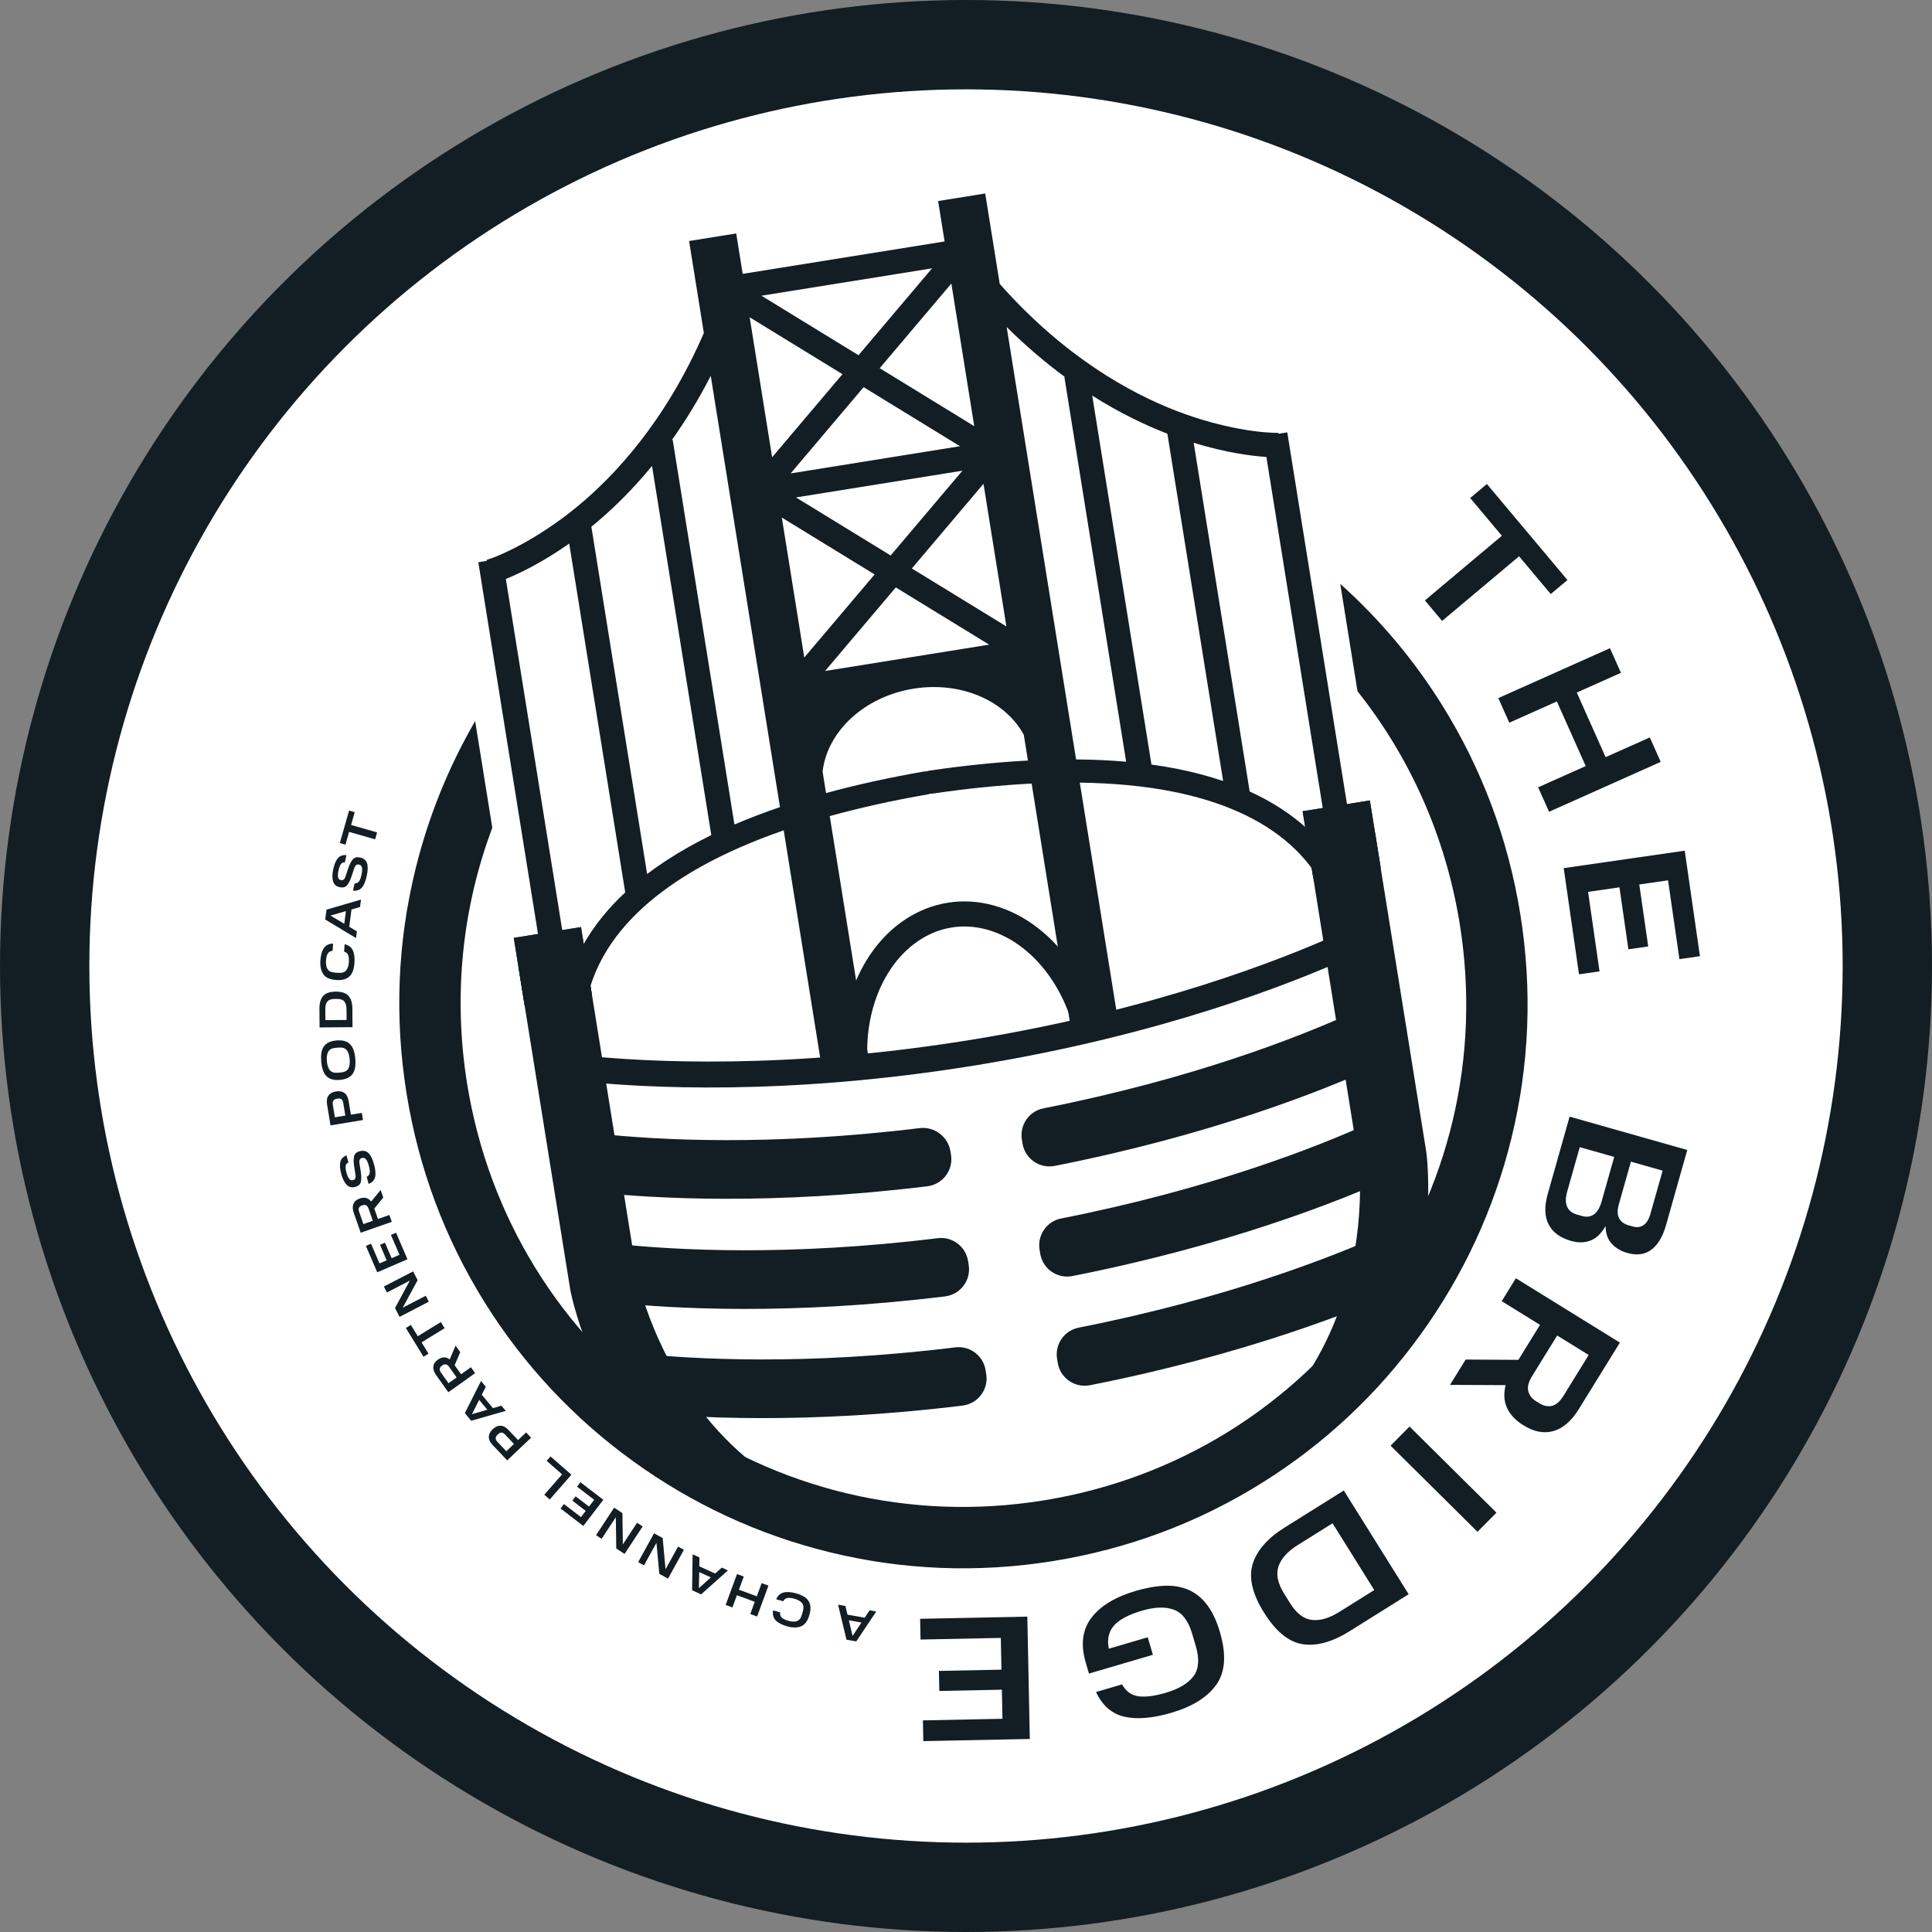 <?xml version="1.0" encoding="UTF-8"?>
<svg xmlns="http://www.w3.org/2000/svg" width="173" height="173" viewBox="0 0 173 173" fill="none">
  <rect x="0" y="0" width="173" height="173" fill="#808080" stroke="none"/>
  <circle cx="86.5" cy="86.5" r="82.5" fill="white" stroke="#121E23" stroke-width="8"></circle>
  <g clip-path="url(#clip0_8457_1197)">
    <mask id="mask0_8457_1197" style="mask-type:luminance" maskUnits="userSpaceOnUse" x="38" y="42" width="97" height="96">
      <path d="M93.846 137.073C119.889 132.892 137.61 108.375 133.426 82.313C129.242 56.252 104.738 38.514 78.694 42.695C52.65 46.876 34.929 71.393 39.114 97.454C43.297 123.516 67.802 141.254 93.846 137.073Z" fill="white"></path>
    </mask>
    <g mask="url(#mask0_8457_1197)">
      <path d="M119.649 72.159C117.985 72.426 116.853 73.992 117.12 75.657L121.675 104.032C121.734 104.557 122.419 111.363 119.426 118.578C117.651 122.858 114.926 126.475 111.326 129.329C106.837 132.888 100.927 135.305 93.756 136.516C86.567 137.61 80.198 137.165 74.82 135.19C70.507 133.606 66.787 131.024 63.761 127.515C58.645 121.58 57.171 114.879 57.072 114.407L52.517 86.029C52.249 84.364 50.684 83.23 49.019 83.498C47.355 83.765 46.223 85.331 46.49 86.997L51.055 115.431L51.069 115.513C51.133 115.853 52.712 123.922 58.951 131.283C62.654 135.651 67.226 138.872 72.54 140.858C78.76 143.182 85.973 143.783 93.996 142.653C94.085 142.647 94.176 142.637 94.266 142.623C94.42 142.598 94.572 142.572 94.724 142.546C94.877 142.523 95.03 142.5 95.183 142.475C95.274 142.461 95.363 142.442 95.45 142.42C103.423 140.982 110.085 138.153 115.265 133.999C119.691 130.45 123.025 125.959 125.174 120.651C128.796 111.707 127.769 103.549 127.723 103.206L127.718 103.165L123.147 74.69C122.879 73.025 121.313 71.891 119.649 72.159Z" fill="#121E23"></path>
      <path d="M77.656 94.517L75.413 94.573C75.329 91.228 76.214 88.008 77.902 85.505C79.637 82.935 82.108 81.276 84.861 80.835C87.614 80.392 90.481 81.195 92.933 83.093C95.319 84.94 97.167 87.722 98.135 90.925L95.987 91.575C95.153 88.814 93.581 86.433 91.56 84.868C89.604 83.354 87.351 82.709 85.217 83.052C83.083 83.394 81.145 84.712 79.762 86.762C78.332 88.881 77.584 91.635 77.656 94.517Z" fill="#121E23"></path>
      <path d="M87.013 95.451C70.389 98.12 57.774 97.442 51.699 96.793C51.062 96.725 50.6 96.153 50.668 95.516C50.736 94.879 51.307 94.416 51.944 94.485C57.968 95.128 70.553 95.798 87.175 93.074C103.285 90.431 114.666 85.977 120.017 83.557C120.601 83.292 121.288 83.552 121.551 84.136C121.815 84.72 121.556 85.407 120.973 85.671C115.518 88.138 103.923 92.678 87.55 95.364C87.371 95.393 87.191 95.423 87.013 95.451Z" fill="#121E23"></path>
      <path d="M52.026 83.015L46.006 83.981L46.973 90.005L52.993 89.039L52.026 83.015Z" fill="#121E23"></path>
      <path d="M122.662 71.675L116.643 72.641L117.61 78.665L123.63 77.698L122.662 71.675Z" fill="#121E23"></path>
      <path d="M123.132 95.535C123.734 95.263 124.236 94.794 124.506 94.19C124.816 93.494 124.813 92.721 124.502 92.033C124.015 90.956 122.861 90.334 121.695 90.522C121.466 90.558 121.242 90.626 121.029 90.722C116.301 92.86 106.8 96.607 93.434 99.246C92.147 99.5 91.294 100.732 91.502 102.029L91.561 102.39C91.78 103.757 93.089 104.668 94.446 104.4C108.277 101.669 118.17 97.775 123.132 95.535Z" fill="#121E23"></path>
      <path d="M53.235 106.76C58.649 107.333 69.175 107.925 83.04 106.224C84.415 106.055 85.378 104.781 85.158 103.411L85.11 103.108C84.897 101.78 83.672 100.854 82.338 101.017C68.955 102.655 58.865 102.078 53.715 101.529C53.484 101.504 53.25 101.51 53.019 101.547C51.854 101.734 50.952 102.686 50.827 103.862C50.748 104.608 50.985 105.341 51.492 105.903C51.94 106.399 52.571 106.689 53.235 106.76Z" fill="#121E23"></path>
      <path d="M123.278 100.384C123.049 100.421 122.825 100.488 122.612 100.584C117.884 102.723 108.383 106.47 95.017 109.108C93.73 109.363 92.878 110.595 93.086 111.891L93.144 112.253C93.363 113.619 94.672 114.53 96.029 114.263C109.86 111.531 119.754 107.637 124.715 105.398C125.318 105.126 125.82 104.657 126.089 104.052C126.399 103.357 126.396 102.583 126.085 101.896C125.598 100.818 124.444 100.197 123.278 100.384ZM123.486 101.837C123.495 101.835 123.503 101.832 123.511 101.831C123.519 101.83 123.527 101.829 123.534 101.828C123.518 101.831 123.502 101.834 123.486 101.837Z" fill="#121E23"></path>
      <path d="M55.298 111.391C55.068 111.366 54.833 111.372 54.603 111.409C53.437 111.596 52.536 112.548 52.411 113.724C52.331 114.474 52.57 115.209 53.082 115.773C53.525 116.26 54.145 116.551 54.8 116.62C60.208 117.194 70.742 117.79 84.623 116.086C85.999 115.917 86.962 114.643 86.742 113.273L86.684 112.911C86.476 111.616 85.282 110.713 83.981 110.872C70.569 112.519 60.456 111.941 55.298 111.391ZM54.812 112.861C54.82 112.86 54.827 112.858 54.835 112.856C54.843 112.855 54.852 112.855 54.86 112.854C54.844 112.856 54.828 112.858 54.812 112.861Z" fill="#121E23"></path>
      <path d="M124.848 110.16C124.618 110.197 124.394 110.265 124.182 110.361C119.454 112.499 109.953 116.246 96.587 118.885C95.299 119.139 94.447 120.371 94.655 121.668L94.713 122.029C94.933 123.395 96.242 124.307 97.599 124.039C111.43 121.308 121.323 117.414 126.284 115.174C126.887 114.902 127.389 114.433 127.658 113.829C127.968 113.133 127.965 112.36 127.655 111.672C127.168 110.595 126.014 109.973 124.848 110.16ZM125.056 111.613C125.064 111.612 125.072 111.609 125.08 111.608C125.088 111.606 125.096 111.606 125.104 111.605C125.088 111.607 125.072 111.61 125.056 111.613Z" fill="#121E23"></path>
      <path d="M56.868 121.168C56.637 121.143 56.402 121.148 56.172 121.185C55.007 121.373 54.105 122.325 53.98 123.5C53.9 124.25 54.139 124.986 54.652 125.549C55.094 126.037 55.714 126.327 56.369 126.397C61.778 126.97 72.311 127.566 86.192 125.863C87.568 125.694 88.531 124.42 88.311 123.05L88.253 122.688C88.045 121.392 86.852 120.489 85.55 120.649C72.138 122.295 62.026 121.718 56.868 121.168ZM56.381 122.638C56.389 122.636 56.397 122.634 56.404 122.633C56.413 122.631 56.421 122.632 56.43 122.63C56.414 122.633 56.397 122.635 56.381 122.638Z" fill="#121E23"></path>
    </g>
    <path d="M134.484 47.976L131.647 44.594L133.142 43.339L140.357 51.939L138.861 53.194L136.025 49.813L129.133 55.6L127.592 53.764L134.484 47.976Z" fill="#121E23"></path>
    <path d="M144.163 58.043L145.147 60.247L141.192 62.014L143.774 67.8L147.73 66.033L148.708 68.222L138.71 72.69L137.732 70.5L141.992 68.597L139.409 62.811L135.149 64.714L134.165 62.51L144.163 58.043Z" fill="#121E23"></path>
    <path d="M150.859 76.174L152.22 85.621L150.383 85.886L149.365 78.828L146.789 79.2L147.589 84.748L145.814 85.004L145.014 79.455L142.203 79.861L143.229 86.981L141.391 87.246L140.021 77.736L150.859 76.174Z" fill="#121E23"></path>
    <path d="M151.085 102.975L149.18 109.713C148.889 110.741 148.451 111.473 147.867 111.907C147.282 112.341 146.562 112.437 145.707 112.194C145.157 112.039 144.7 111.769 144.336 111.385C143.972 111.001 143.782 110.466 143.767 109.78C143.406 110.437 142.962 110.869 142.436 111.078C141.909 111.286 141.325 111.3 140.684 111.118C139.707 110.841 139.035 110.348 138.67 109.639C138.303 108.93 138.278 108.021 138.592 106.911L140.549 99.989L151.085 102.975ZM141.203 108.756L141.662 108.886C142.069 109.002 142.423 108.954 142.725 108.742C143.027 108.53 143.255 108.15 143.411 107.6L144.543 103.596L141.458 102.722L140.326 106.726C140.177 107.255 140.176 107.695 140.324 108.045C140.473 108.395 140.766 108.632 141.203 108.756ZM145.845 109.725L146.181 109.82C146.567 109.93 146.897 109.891 147.17 109.704C147.443 109.518 147.65 109.175 147.791 108.676L148.88 104.825L146.039 104.02L144.95 107.871C144.809 108.37 144.819 108.774 144.979 109.084C145.139 109.393 145.427 109.607 145.845 109.725Z" fill="#121E23"></path>
    <path d="M145.053 120.223L141.365 126.192C140.72 127.237 139.971 127.885 139.12 128.136C138.268 128.386 137.374 128.222 136.438 127.643C135.709 127.192 135.21 126.662 134.939 126.053C134.669 125.444 134.631 124.77 134.826 124.032L129.84 124.009L131.241 121.74L135.963 121.768L137.899 118.634L134.47 116.513L135.738 114.46L145.053 120.223ZM137.539 125.468L137.85 125.66C138.228 125.894 138.601 125.969 138.97 125.887C139.338 125.803 139.687 125.496 140.015 124.965L142.259 121.332L139.438 119.586L137.193 123.219C136.871 123.742 136.755 124.19 136.848 124.564C136.94 124.939 137.17 125.24 137.539 125.468Z" fill="#121E23"></path>
    <path d="M133.999 135.449L132.302 137.164L124.519 129.453L126.216 127.738L133.999 135.449Z" fill="#121E23"></path>
    <path d="M126.138 142.756L120.851 146.065C119.309 147.03 117.91 147.418 116.657 147.229C115.403 147.04 114.246 146.097 113.185 144.401C112.135 142.722 111.797 141.273 112.17 140.053C112.543 138.833 113.501 137.74 115.043 136.775L120.33 133.465L126.138 142.756ZM116.2 138.355C115.294 138.922 114.721 139.558 114.482 140.263C114.243 140.969 114.415 141.788 114.999 142.722L115.529 143.57C116.096 144.476 116.746 144.972 117.479 145.057C118.212 145.141 119.031 144.9 119.937 144.333L123.058 142.38L119.321 136.402L116.2 138.355Z" fill="#121E23"></path>
    <path d="M109.239 146.15C109.827 148.151 109.721 149.715 108.922 150.844C108.123 151.972 106.785 152.812 104.907 153.364C103.212 153.862 101.802 153.981 100.678 153.721C99.554 153.46 98.71 152.724 98.144 151.511L100.473 150.826C100.823 151.452 101.313 151.807 101.944 151.892C102.576 151.977 103.389 151.873 104.383 151.581C105.551 151.238 106.377 150.747 106.862 150.108C107.347 149.469 107.419 148.571 107.08 147.413L106.749 146.285C106.412 145.137 105.868 144.422 105.119 144.141C104.369 143.859 103.41 143.889 102.243 144.232C101.045 144.584 100.211 145.03 99.742 145.571C99.272 146.112 99.121 146.799 99.288 147.633L102.775 146.608L103.235 148.178L97.51 149.86L97.224 148.884C96.75 147.269 96.919 145.929 97.731 144.863C98.542 143.797 99.867 142.994 101.704 142.454C102.648 142.177 103.516 142.024 104.307 141.996C105.098 141.967 105.81 142.092 106.443 142.37C107.076 142.647 107.626 143.095 108.094 143.714C108.563 144.332 108.944 145.144 109.239 146.15Z" fill="#121E23"></path>
    <path d="M92.214 155.715L82.679 155.908L82.641 154.051L89.765 153.907L89.712 151.303L84.111 151.416L84.074 149.622L89.675 149.509L89.617 146.667L82.43 146.812L82.392 144.954L91.991 144.76L92.214 155.715Z" fill="#121E23"></path>
    <path d="M76.673 146.978L75.798 146.822L75.044 143.692L75.704 143.809L75.888 144.584L77.428 144.859L77.867 144.195L78.464 144.301L76.673 146.978ZM77.138 145.289L76.011 145.088L76.343 146.49L77.138 145.289Z" fill="#121E23"></path>
    <path d="M72.48 144.601C72.327 145.141 72.079 145.482 71.737 145.625C71.394 145.768 70.972 145.768 70.471 145.625C70.013 145.495 69.676 145.318 69.46 145.094C69.244 144.869 69.166 144.572 69.227 144.201L69.856 144.379C69.834 144.592 69.888 144.754 70.018 144.863C70.148 144.973 70.345 145.065 70.608 145.14C70.896 145.222 71.145 145.229 71.355 145.163C71.564 145.097 71.715 144.902 71.807 144.578L71.892 144.278C71.981 143.963 71.956 143.719 71.815 143.547C71.674 143.376 71.457 143.248 71.164 143.165C70.912 143.093 70.701 143.067 70.533 143.088C70.364 143.108 70.231 143.206 70.134 143.383L69.505 143.204C69.651 142.876 69.874 142.674 70.174 142.599C70.474 142.524 70.851 142.551 71.305 142.681C71.555 142.751 71.772 142.841 71.956 142.948C72.141 143.055 72.284 143.185 72.387 143.339C72.49 143.493 72.55 143.674 72.569 143.882C72.586 144.09 72.557 144.329 72.48 144.601Z" fill="#121E23"></path>
    <path d="M67.793 144.752L67.184 144.528L67.586 143.433L65.986 142.843L65.584 143.939L64.978 143.716L65.996 140.947L66.601 141.17L66.168 142.35L67.768 142.939L68.201 141.759L68.811 141.984L67.793 144.752Z" fill="#121E23"></path>
    <path d="M62.781 142.768L61.973 142.398L62.022 139.179L62.633 139.457L62.617 140.254L64.04 140.904L64.631 140.37L65.182 140.622L62.781 142.768ZM63.652 141.248L62.611 140.773L62.583 142.212L63.652 141.248Z" fill="#121E23"></path>
    <path d="M59.34 137.727L59.596 140.519L60.717 138.487L61.24 138.776L59.816 141.359L59.038 140.929L58.782 138.146L57.665 140.171L57.142 139.882L58.566 137.299L59.34 137.727Z" fill="#121E23"></path>
    <path d="M55.733 135.489L55.771 138.293L57.046 136.354L57.546 136.683L55.925 139.147L55.183 138.658L55.144 135.863L53.873 137.795L53.373 137.466L54.994 135.002L55.733 135.489Z" fill="#121E23"></path>
    <path d="M52.232 136.64L50.194 135.076L50.498 134.679L52.021 135.847L52.447 135.291L51.25 134.372L51.544 133.989L52.741 134.907L53.206 134.3L51.67 133.121L51.974 132.725L54.026 134.299L52.232 136.64Z" fill="#121E23"></path>
    <path d="M49.226 134.272L48.737 133.844L50.332 132.02L48.949 130.809L49.295 130.413L51.167 132.052L49.226 134.272Z" fill="#121E23"></path>
    <path d="M45.416 130.769L44.117 129.398C43.876 129.143 43.76 128.896 43.77 128.655C43.779 128.414 43.894 128.189 44.115 127.979C44.339 127.767 44.571 127.663 44.813 127.665C45.055 127.668 45.296 127.796 45.537 128.051L46.39 128.951L47.109 128.268L47.556 128.74C47.556 128.74 45.416 130.769 45.416 130.769ZM44.618 128.41L44.528 128.495C44.439 128.58 44.392 128.675 44.386 128.78C44.38 128.886 44.432 128.997 44.542 129.113L45.336 129.951L46.024 129.298L45.23 128.46C45.118 128.342 45.011 128.283 44.907 128.283C44.803 128.283 44.707 128.326 44.618 128.41Z" fill="#121E23"></path>
    <path d="M42.193 127.221L41.626 126.536L43.072 123.66L43.5 124.177L43.14 124.886L44.137 126.092L44.901 125.869L45.289 126.336L42.193 127.221ZM43.639 126.233L42.908 125.351L42.257 126.635L43.639 126.233Z" fill="#121E23"></path>
    <path d="M40.146 124.668L39.05 123.128C38.858 122.859 38.776 122.606 38.802 122.368C38.829 122.13 38.963 121.925 39.204 121.753C39.392 121.619 39.576 121.551 39.755 121.547C39.934 121.544 40.105 121.605 40.268 121.73L40.794 120.494L41.211 121.079L40.711 122.249L41.286 123.057L42.17 122.427L42.547 122.956L40.146 124.668ZM39.629 122.254L39.549 122.311C39.451 122.38 39.394 122.465 39.376 122.566C39.358 122.666 39.398 122.784 39.495 122.921L40.162 123.858L40.89 123.34L40.223 122.403C40.127 122.268 40.028 122.193 39.925 122.177C39.823 122.16 39.724 122.186 39.629 122.254Z" fill="#121E23"></path>
    <path d="M37.75 120.202L38.372 121.215L37.924 121.49L36.343 118.913L36.791 118.638L37.413 119.651L39.477 118.383L39.815 118.934L37.75 120.202Z" fill="#121E23"></path>
    <path d="M37.397 114.631L36.062 117.097L38.121 116.028L38.397 116.56L35.78 117.918L35.371 117.128L36.7 114.67L34.649 115.735L34.373 115.204L36.99 113.846L37.397 114.631Z" fill="#121E23"></path>
    <path d="M33.78 113.926L32.764 111.566L33.223 111.368L33.982 113.131L34.626 112.854L34.029 111.468L34.472 111.277L35.069 112.663L35.771 112.36L35.005 110.581L35.465 110.383L36.487 112.759L33.78 113.926Z" fill="#121E23"></path>
    <path d="M32.301 110.383L31.676 108.599C31.567 108.287 31.558 108.021 31.65 107.8C31.742 107.579 31.927 107.419 32.207 107.321C32.425 107.245 32.62 107.23 32.793 107.277C32.966 107.323 33.114 107.429 33.235 107.595L34.084 106.555L34.321 107.233L33.516 108.217L33.844 109.153L34.868 108.794L35.083 109.408C35.083 109.408 32.301 110.383 32.301 110.383ZM32.475 107.921L32.382 107.953C32.27 107.993 32.191 108.058 32.146 108.149C32.101 108.241 32.106 108.366 32.162 108.524L32.542 109.61L33.384 109.314L33.004 108.229C32.95 108.073 32.875 107.973 32.782 107.929C32.688 107.885 32.586 107.882 32.475 107.921Z" fill="#121E23"></path>
    <path d="M33.007 106.01L32.835 105.375C32.998 105.292 33.09 105.175 33.109 105.024C33.129 104.872 33.102 104.663 33.03 104.396C32.954 104.118 32.868 103.922 32.77 103.806C32.673 103.691 32.554 103.653 32.413 103.691C32.227 103.741 32.149 103.889 32.182 104.134C32.214 104.38 32.255 104.646 32.306 104.934C32.355 105.221 32.363 105.497 32.328 105.76C32.293 106.024 32.118 106.198 31.802 106.284C31.499 106.366 31.246 106.302 31.041 106.092C30.837 105.881 30.674 105.555 30.554 105.112C30.435 104.672 30.41 104.314 30.478 104.038C30.547 103.763 30.73 103.57 31.027 103.46L31.2 104.095C31.051 104.156 30.969 104.263 30.952 104.417C30.936 104.57 30.959 104.76 31.02 104.985C31.092 105.249 31.173 105.44 31.264 105.557C31.355 105.674 31.474 105.713 31.623 105.673C31.799 105.625 31.87 105.479 31.836 105.234C31.802 104.989 31.761 104.723 31.712 104.435C31.664 104.146 31.657 103.871 31.692 103.607C31.727 103.344 31.899 103.17 32.209 103.086C32.526 103 32.786 103.054 32.991 103.248C33.196 103.442 33.363 103.781 33.495 104.266C33.628 104.758 33.658 105.142 33.583 105.418C33.509 105.693 33.317 105.891 33.007 106.01Z" fill="#121E23"></path>
    <path d="M29.596 100.772L29.288 98.908C29.23 98.562 29.273 98.292 29.416 98.098C29.558 97.904 29.78 97.782 30.081 97.732C30.384 97.682 30.635 97.726 30.834 97.863C31.033 98.001 31.161 98.243 31.218 98.589L31.421 99.812L32.398 99.65L32.505 100.291L29.596 100.772ZM30.256 98.371L30.133 98.391C30.012 98.411 29.92 98.463 29.856 98.547C29.792 98.632 29.773 98.753 29.799 98.91L29.988 100.049L30.923 99.894L30.735 98.755C30.708 98.595 30.652 98.486 30.566 98.428C30.48 98.37 30.376 98.351 30.256 98.371Z" fill="#121E23"></path>
    <path d="M30.432 96.698C30.151 96.722 29.911 96.704 29.712 96.645C29.512 96.585 29.347 96.486 29.216 96.349C29.085 96.212 28.984 96.034 28.912 95.817C28.84 95.601 28.792 95.349 28.767 95.062C28.742 94.778 28.746 94.523 28.779 94.297C28.812 94.071 28.882 93.879 28.986 93.721C29.091 93.563 29.237 93.437 29.423 93.344C29.61 93.25 29.843 93.191 30.124 93.167C30.408 93.142 30.652 93.159 30.855 93.219C31.059 93.278 31.227 93.377 31.359 93.514C31.491 93.651 31.594 93.828 31.667 94.045C31.741 94.262 31.79 94.512 31.814 94.796C31.84 95.083 31.835 95.339 31.8 95.566C31.766 95.792 31.695 95.984 31.589 96.142C31.483 96.3 31.334 96.426 31.144 96.52C30.953 96.614 30.716 96.673 30.432 96.698ZM30.338 93.805L30.036 93.831C29.724 93.858 29.51 93.971 29.395 94.17C29.279 94.369 29.237 94.652 29.269 95.018C29.302 95.387 29.392 95.66 29.54 95.836C29.688 96.011 29.919 96.086 30.231 96.059L30.533 96.032C30.854 96.004 31.072 95.891 31.187 95.692C31.303 95.493 31.345 95.209 31.312 94.84C31.28 94.474 31.19 94.203 31.042 94.027C30.893 93.851 30.659 93.777 30.338 93.805Z" fill="#121E23"></path>
    <path d="M28.617 92L28.604 90.319C28.601 89.829 28.709 89.454 28.929 89.193C29.149 88.932 29.529 88.799 30.067 88.795C30.6 88.792 30.98 88.919 31.206 89.176C31.433 89.434 31.549 89.808 31.552 90.298L31.565 91.978L28.617 92ZM31.027 90.341C31.025 90.053 30.96 89.832 30.832 89.677C30.704 89.523 30.492 89.447 30.196 89.449L29.927 89.451C29.639 89.453 29.434 89.532 29.311 89.688C29.188 89.844 29.128 90.066 29.13 90.354L29.137 91.346L31.035 91.332L31.027 90.341Z" fill="#121E23"></path>
    <path d="M30.106 87.755C29.546 87.717 29.161 87.544 28.951 87.238C28.741 86.933 28.654 86.519 28.689 85.999C28.722 85.524 28.826 85.158 29.001 84.9C29.175 84.642 29.45 84.504 29.826 84.488L29.781 85.14C29.568 85.163 29.421 85.249 29.341 85.399C29.261 85.549 29.211 85.761 29.192 86.034C29.172 86.332 29.216 86.577 29.324 86.769C29.432 86.961 29.654 87.068 29.989 87.092L30.3 87.113C30.627 87.136 30.86 87.06 30.999 86.887C31.138 86.714 31.218 86.475 31.239 86.171C31.257 85.909 31.238 85.698 31.184 85.537C31.129 85.376 31.005 85.266 30.813 85.207L30.858 84.555C31.209 84.63 31.453 84.807 31.587 85.085C31.723 85.363 31.774 85.738 31.741 86.21C31.724 86.469 31.681 86.699 31.615 86.902C31.548 87.104 31.45 87.272 31.321 87.404C31.192 87.537 31.027 87.633 30.828 87.694C30.628 87.754 30.388 87.775 30.106 87.755Z" fill="#121E23"></path>
    <path d="M29.121 82.336L29.235 81.454L32.325 80.553L32.239 81.219L31.473 81.439L31.273 82.99L31.957 83.398L31.879 84L29.121 82.336ZM30.829 82.722L30.976 81.585L29.593 81.984L30.829 82.722Z" fill="#121E23"></path>
    <path d="M31.611 79.751L31.749 79.107C31.932 79.109 32.067 79.046 32.154 78.921C32.24 78.795 32.312 78.597 32.37 78.327C32.43 78.045 32.443 77.831 32.409 77.684C32.375 77.536 32.287 77.448 32.145 77.417C31.956 77.377 31.819 77.473 31.736 77.706C31.653 77.939 31.568 78.194 31.48 78.473C31.393 78.751 31.274 79 31.122 79.218C30.971 79.436 30.735 79.511 30.414 79.442C30.108 79.377 29.912 79.204 29.826 78.923C29.741 78.642 29.746 78.278 29.842 77.829C29.937 77.383 30.078 77.053 30.265 76.839C30.452 76.626 30.703 76.538 31.018 76.577L30.881 77.221C30.72 77.207 30.598 77.264 30.514 77.393C30.429 77.522 30.363 77.701 30.314 77.93C30.257 78.197 30.242 78.404 30.269 78.55C30.296 78.695 30.385 78.784 30.535 78.817C30.713 78.855 30.843 78.757 30.925 78.524C31.007 78.291 31.093 78.035 31.181 77.757C31.27 77.479 31.39 77.231 31.541 77.012C31.693 76.794 31.926 76.719 32.241 76.786C32.561 76.855 32.768 77.022 32.861 77.288C32.954 77.555 32.948 77.933 32.843 78.424C32.736 78.923 32.587 79.278 32.395 79.488C32.203 79.699 31.942 79.787 31.611 79.751Z" fill="#121E23"></path>
    <path d="M31.26 74.492L30.934 75.635L30.429 75.49L31.258 72.584L31.763 72.729L31.438 73.871L33.767 74.537L33.59 75.158L31.26 74.492Z" fill="#121E23"></path>
    <path d="M120.827 73.332L115.269 38.716L114.473 38.844L114.47 38.756C113.171 38.791 109.596 38.427 105.363 36.8C101.181 35.192 95.291 31.94 89.521 25.424L88.221 17.325L84.002 18.002L84.583 21.62L66.504 24.523L65.923 20.904L61.704 21.582L63.027 29.817C59.594 37.724 55.053 42.611 51.606 45.43C48.095 48.301 44.813 49.766 43.569 50.139L43.593 50.223L42.831 50.346L49.241 90.268L50.363 90.088C49.923 93.387 50.772 95.71 50.826 95.853C51.004 96.322 51.483 96.586 51.959 96.51C52.026 96.499 52.093 96.481 52.16 96.456C52.695 96.256 52.967 95.659 52.769 95.122C52.702 94.941 51.161 90.616 54.105 85.496C55.816 82.521 58.711 79.877 62.709 77.636C64.878 76.42 67.372 75.325 70.177 74.354L73.613 95.758L77.832 95.081L74.299 73.076C76.997 72.331 79.927 71.681 83.078 71.131C83.154 71.118 83.225 71.097 83.293 71.069C83.367 71.074 83.442 71.072 83.517 71.061C86.649 70.601 89.605 70.303 92.377 70.165L95.911 92.179L100.129 91.501L96.69 70.081C99.692 70.122 102.434 70.382 104.898 70.862C109.397 71.739 112.975 73.345 115.531 75.635C119.929 79.576 119.82 84.165 119.813 84.359C119.791 84.93 120.234 85.412 120.805 85.437C120.877 85.44 120.947 85.436 121.016 85.425C121.492 85.349 121.865 84.946 121.887 84.445C121.897 84.215 122.073 78.747 116.966 74.134C115.544 72.85 113.851 71.761 111.901 70.874L106.889 39.651C109.813 40.55 112.111 40.833 113.398 40.919L118.657 73.68L120.827 73.332ZM70.007 46.343L78.317 51.438L72.019 58.877L70.007 46.343ZM71.275 44.542L86.18 42.149L79.754 49.74L71.275 44.542ZM80.213 52.6L88.573 57.725L73.878 60.084L80.213 52.6ZM90.118 56.093L81.65 50.903L88.067 43.322L90.118 56.093ZM70.796 42.392L77.335 34.667L85.963 39.957L70.796 42.392ZM69.14 40.945L67.128 28.41L75.438 33.505L69.14 40.945ZM78.772 32.97L85.188 25.39L87.239 38.161L78.772 32.97ZM76.875 31.808L68.185 26.48L83.462 24.027L76.875 31.808ZM52.272 84.52C51.718 85.494 51.304 86.445 50.999 87.356L45.297 51.844C46.485 51.36 48.533 50.389 50.97 48.672L55.985 79.91C54.447 81.343 53.205 82.883 52.272 84.52ZM61.645 75.852C60.297 76.61 59.063 77.415 57.946 78.263L52.954 47.167C54.604 45.822 56.486 44.036 58.385 41.722L63.692 74.779C62.982 75.126 62.3 75.483 61.645 75.852ZM65.765 73.831L60.236 39.386L60.162 39.398C61.36 37.716 62.538 35.81 63.643 33.657L69.843 72.274C68.408 72.762 67.048 73.281 65.765 73.831ZM83.216 69.006C83.211 69.007 83.206 69.008 83.202 69.008C83.121 69.021 83.045 69.044 82.973 69.074C82.895 69.068 82.816 69.07 82.736 69.083C82.731 69.084 82.726 69.085 82.721 69.086C79.592 69.632 76.672 70.276 73.968 71.015L73.659 69.091C74.065 65.523 77.366 62.38 81.802 61.667C86.068 60.982 90.043 62.763 91.676 65.803L92.046 68.103C89.272 68.249 86.326 68.55 83.216 69.006ZM90.141 29.282C91.899 31.026 93.651 32.501 95.349 33.749L95.309 33.755L100.841 68.209C99.412 68.084 97.917 68.015 96.357 68.002L90.141 29.282ZM105.351 68.835C104.625 68.692 103.877 68.568 103.107 68.462L97.803 35.425C100.277 36.99 102.574 38.079 104.532 38.835L109.525 69.936C108.225 69.494 106.833 69.126 105.351 68.835Z" fill="#121E23"></path>
    <path d="M52.026 83.016L46.006 83.983L46.973 90.007L52.993 89.04L52.026 83.016Z" fill="#121E23"></path>
    <path d="M122.663 71.676L116.643 72.643L117.61 78.666L123.63 77.7L122.663 71.676Z" fill="#121E23"></path>
    <path d="M129.099 63.082C126.578 59.052 123.533 55.437 120.014 52.284L121.558 61.899C126.308 67.877 129.471 75.003 130.714 82.749C132.621 94.628 129.791 106.539 122.746 116.287C115.7 126.035 105.281 132.453 93.41 134.359C81.538 136.265 69.635 133.43 59.892 126.378C50.149 119.325 43.733 108.899 41.825 97.019C40.569 89.19 41.373 81.349 44.082 74.121L42.548 64.569C40.145 68.713 38.352 73.156 37.203 77.835C35.59 84.407 35.32 91.154 36.402 97.89C37.483 104.626 39.851 110.949 43.44 116.686C46.906 122.225 51.358 126.985 56.673 130.831C61.987 134.678 67.898 137.42 74.24 138.98C80.807 140.596 87.55 140.867 94.281 139.787C101.012 138.706 107.332 136.338 113.063 132.747C118.598 129.28 123.354 124.827 127.197 119.509C131.04 114.192 133.779 108.278 135.337 101.932C136.95 95.361 137.219 88.614 136.138 81.878C135.057 75.142 132.688 68.819 129.099 63.082Z" fill="#121E23"></path>
  </g>
  <defs>
    <clipPath id="clip0_8457_1197">
      <rect width="123.637" height="137.274" fill="white" transform="translate(18 28.598) rotate(-9.121)"></rect>
    </clipPath>
  </defs>
</svg>
